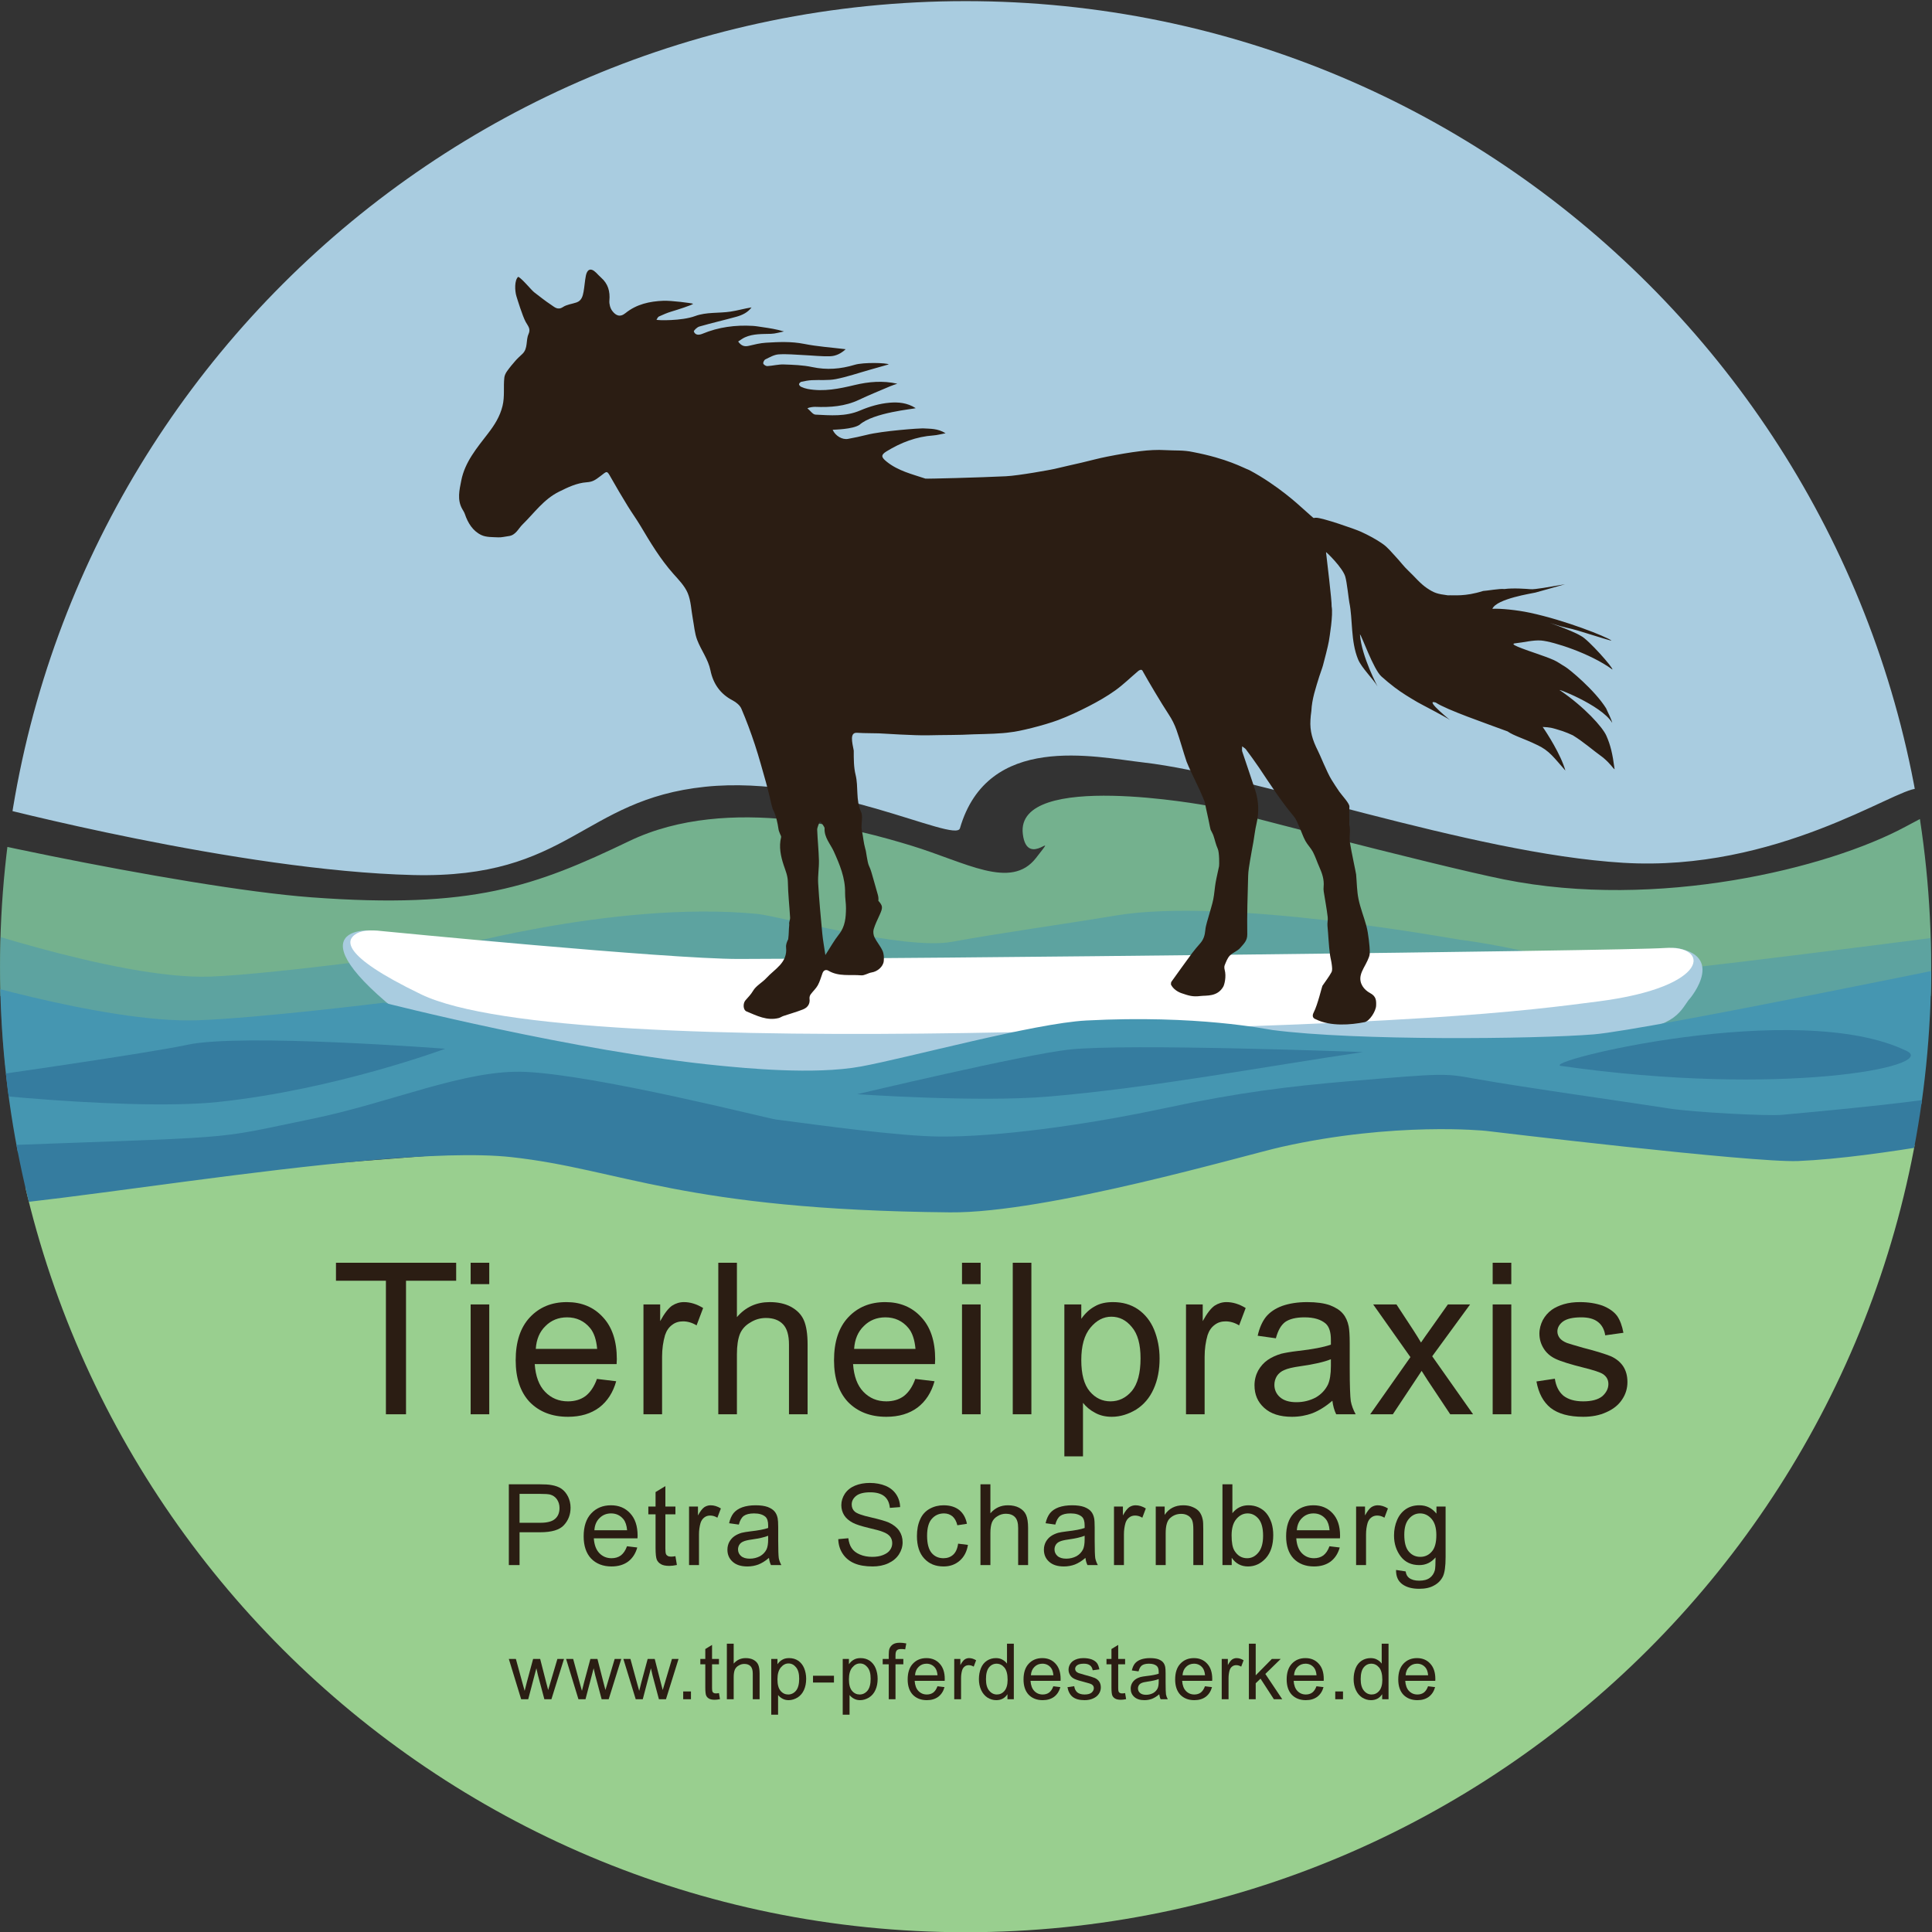 <?xml version="1.0" encoding="UTF-8" standalone="no"?>
<!DOCTYPE svg PUBLIC "-//W3C//DTD SVG 1.1//EN" "http://www.w3.org/Graphics/SVG/1.1/DTD/svg11.dtd">
<svg xmlns="http://www.w3.org/2000/svg" xmlns:xlink="http://www.w3.org/1999/xlink" xmlns:serif="http://www.serif.com/" width="200" height="200" viewBox="0 0 1712 1712" version="1.1" xml:space="preserve" style="fill-rule:evenodd;clip-rule:evenodd;stroke-linejoin:round;stroke-miterlimit:2;">
    <rect x="0" y="0" width="1712" height="1712" fill="#333333" stroke="none"/>
    <g id="Layer-1" serif:id="Layer 1" transform="matrix(4.167,0,0,4.167,-384.5,-898)">
        <g transform="matrix(1,0,0,1,-18.392,45.181)">
            <g>
                <clipPath id="_clip1">
                    <path d="M110.672,375.89C110.672,489.29 202.601,581.219 316,581.219C429.399,581.219 521.327,489.29 521.327,375.89C521.327,262.491 429.399,170.562 316,170.562C202.601,170.562 110.672,262.491 110.672,375.89Z"/>
                </clipPath>
                <g clip-path="url(#_clip1)">
                    <g transform="matrix(1,0,0,1,108.618,177.885)">
                        <path d="M0,163.737C2.667,146.404 41.183,-2.257 208.516,-8.924C375.849,-15.591 413.046,160.146 409.714,160.146C404.999,160.145 379.848,177.91 347.182,175.91C314.516,173.91 268.514,157.243 245.182,154.576C234.812,153.391 212.115,148.179 206.181,168.576C205.23,171.841 177.545,157.089 152.015,159.744C125.712,162.48 123.179,179.328 89.882,178.517C52.882,177.615 0,163.737 0,163.737" style="fill:rgb(169,204,224);fill-rule:nonzero;"/>
                    </g>
                    <g transform="matrix(1,0,0,1,111.984,566.002)">
                        <path d="M0,-142.862L114.522,-151.833L198.355,-145.167L302.021,-156.666L374.022,-152.333L409.229,-152.178C409.229,-152.178 379.516,17.498 202.516,19.998C25.516,22.498 -1.327,-165.36 0,-142.862" style="fill:rgb(153,207,143);fill-rule:nonzero;"/>
                    </g>
                    <g transform="matrix(1,0,0,1,473.331,326.381)">
                        <path d="M0,72.939C-18.844,72.783 -37.761,74.017 -48.243,74.534C-65.146,75.367 -80.5,70.957 -98,68.29C-115.5,65.624 -125.176,72.624 -156.667,74.29C-185.167,75.798 -197.167,71.623 -234,72.623C-270.833,73.623 -265.171,61.582 -270.833,75.751C-273.19,81.65 -280.23,71.139 -280.997,71.953C-286.329,77.621 -315.331,66.286 -318.331,67.12C-321.331,67.953 -391.498,47.453 -391.498,47.453C-391.498,47.453 -389.931,15.686 -388.498,17.12C-386.498,19.12 -324.034,32.708 -296.471,34.759C-262.158,37.314 -248.928,32.439 -228.828,22.786C-207.665,12.622 -179.719,20.459 -168.829,23.784C-157.263,27.317 -147.703,33.243 -142.371,26.41C-137.037,19.576 -144.231,29.012 -145.161,21.286C-146.804,7.635 -105.827,15.285 -105.827,15.285C-105.827,15.285 -57.906,27.918 -42.827,30.952C-10.244,37.508 26.063,28.607 42.457,19.784C64.125,8.121 70.675,7.412 80.335,-0.378C90.669,-8.711 82.5,41.953 82,43.953C81.5,45.953 14.334,65.954 14.334,65.954" style="fill:rgb(116,177,142);fill-rule:nonzero;"/>
                    </g>
                </g>
            </g>
        </g>
        <g transform="matrix(1,0,0,1,-18.392,45.181)">
            <g>
                <clipPath id="_clip2">
                    <path d="M110.672,375.89C110.672,489.29 202.601,581.219 316,581.219C429.399,581.219 521.327,489.29 521.327,375.89C521.327,262.491 429.399,170.562 316,170.562C202.601,170.562 110.672,262.491 110.672,375.89Z"/>
                </clipPath>
                <g clip-path="url(#_clip2)">
                    <g opacity="0.5">
                        <g transform="matrix(1,0,0,1,97.007,394.528)">
                            <path d="M0,-29.359C0,-29.359 38.377,-15.795 58.377,-16.529C71.809,-17.022 105.875,-21.744 105.875,-21.744C105.875,-21.744 143.907,-32.827 174.66,-29.862C179.411,-29.404 206.052,-22.088 216.052,-23.921C226.053,-25.755 240.082,-27.706 250.993,-29.528C274.478,-33.45 322.57,-24.578 323.993,-24.393C341.68,-22.091 354.065,-16.742 366.658,-17.752C378.098,-18.669 448.66,-27.862 448.66,-27.862C448.827,-2.528 444.377,-11.411 444.377,-11.411C444.377,-11.411 395.33,-2.354 383.497,-4.021C371.664,-5.688 320.051,-13.193 318.885,-10.86C317.719,-8.526 284.385,-9.193 265.385,-3.86C246.385,1.474 224.053,1.759 220.719,0.759C217.385,-0.241 192.385,3.474 169.385,-5.193C146.385,-13.86 113.385,-8.527 110.552,-8.193C107.719,-7.86 65.386,3.307 59.219,1.474C53.052,-0.359 14.043,4.091 0.376,1.425C-13.29,-1.242 0,-29.359 0,-29.359" style="fill:rgb(69,150,177);fill-rule:nonzero;"/>
                        </g>
                    </g>
                    <g transform="matrix(1,0,0,1,192.911,398.537)">
                        <path d="M0,-29.657C0,-29.657 -8.333,-25.875 2.833,-20.208C14,-14.542 64.847,-9.357 71.761,-9.261C119.792,-8.598 123.172,-10.16 123.172,-10.16C123.172,-10.16 164.143,-12.653 204.079,-16.777C245.339,-21.037 243.464,-14.912 254.464,-18.662C258.56,-20.058 270.678,-27.269 274.501,-26.579C285.249,-24.641 276.197,-14.732 276.886,-15.627C274.854,-12.852 273.911,-9.316 259.263,-8.202C252.109,-7.658 194.099,0.423 134.754,1.271C74.606,2.13 13.089,-4.306 1.763,-13.535C-20.638,-31.787 -2.634,-31.231 0,-29.657" style="fill:rgb(169,204,224);fill-rule:nonzero;"/>
                    </g>
                    <g transform="matrix(1,0,0,1,192.137,390.426)">
                        <path d="M0,-22.082C0,-22.082 60.377,-16.165 75.613,-16.177C110.64,-16.205 263.539,-17.88 272.567,-18.512C282.199,-19.186 282.423,-10.262 258.613,-7.176C243.121,-5.167 219.363,-1.923 123.932,-0.426C74.362,0.352 23.955,-0.982 8.03,-8.676C-9.72,-17.251 -7.408,-20.256 -6.053,-21.314C-4.879,-22.23 -2.932,-22.434 0,-22.082" style="fill:white;fill-rule:nonzero;"/>
                    </g>
                    <g transform="matrix(1,0,0,1,97.198,413.354)">
                        <path d="M0,-36.469C0,-36.469 35.519,-25.335 55.519,-26.069C68.95,-26.562 95.11,-29.809 95.11,-29.809C95.11,-29.809 135.938,-19.366 166.692,-16.401C171.442,-15.943 186.526,-14.4 196.526,-16.234C206.526,-18.067 233.42,-25.441 244.467,-26.019C268.066,-27.253 282.69,-24.173 284.113,-23.988C301.8,-21.685 339.768,-22.058 352.36,-23.067C363.8,-23.984 443.019,-40.401 443.019,-40.401C443.186,-15.067 441.519,-11.57 441.519,-11.57C441.519,-11.57 392.472,-2.512 380.639,-4.179C368.806,-5.846 317.192,-13.352 316.026,-11.019C314.86,-8.685 281.526,-9.352 262.526,-4.019C243.526,1.315 221.194,1.6 217.86,0.6C214.526,-0.4 189.527,3.315 166.527,-5.352C143.527,-14.019 110.526,-8.686 107.693,-8.352C104.86,-8.019 62.527,3.148 56.36,1.315C50.193,-0.518 11.185,3.932 -2.482,1.266C-16.148,-1.401 0,-36.469 0,-36.469" style="fill:rgb(69,150,177);fill-rule:nonzero;"/>
                    </g>
                    <g transform="matrix(1,0,0,1,102.322,413.356)">
                        <path d="M0,0.866C62.321,-1.502 51.837,-0.402 74.841,-5.134C91.651,-8.592 107.343,-15.688 120.131,-15.092C135.605,-14.369 171.554,-5.2 173.341,-4.968C183.161,-3.692 199.444,-1.416 208.208,-1.343C220.294,-1.243 238.885,-3.708 256.175,-7.405C271.551,-10.692 282.635,-12.055 295.508,-13.135C315.487,-14.812 315.487,-14.812 322.008,-13.636C332.295,-11.781 355.75,-8.514 363.341,-7.303C368.217,-6.525 384.33,-5.65 387.342,-5.97C389.867,-6.238 426.667,-9.304 432,-11.97C437.333,-14.637 435,-2.47 435,-2.47C435,-2.47 407.998,3.14 390.716,3.863C380.993,4.269 324.296,-2.553 324.296,-2.553C324.296,-2.553 304.998,-4.553 280.842,0.863C273.139,2.591 231.009,14.978 210.332,14.78C153.329,14.233 140.424,5.585 117.061,3.03C87.561,-0.196 3.255,16.554 -3.412,13.224C-10.078,9.892 0,0.866 0,0.866" style="fill:rgb(53,124,159);fill-rule:nonzero;"/>
                    </g>
                    <g transform="matrix(0.882,-0.471,-0.471,-0.882,158.854,399.553)">
                        <path d="M-4.047,-3.637C19.244,-13.095 43.924,-16.416 43.924,-16.416C43.924,-16.416 7.274,6.943 -4.047,10.157C-12.571,12.577 -50.325,26.283 -57.299,28.969C-61.6,30.626 -22.973,4.048 -4.047,-3.637" style="fill:rgb(53,124,159);fill-rule:nonzero;"/>
                    </g>
                    <g transform="matrix(0.083,0.997,0.997,-0.083,337.725,345.261)">
                        <path d="M53.807,-49.386C53.807,-49.386 57.687,-24.109 57.684,-9.069C57.68,12.839 55.086,37.811 53.807,58.49C53.807,58.49 47.758,8.675 48.094,-3.75C48.355,-13.403 53.807,-49.386 53.807,-49.386" style="fill:rgb(53,124,159);fill-rule:nonzero;"/>
                    </g>
                    <g transform="matrix(1,0,0,1,442.662,389.16)">
                        <path d="M0,7.839C46.668,14.508 80.202,7.96 73.501,4.674C50.37,-6.669 -5.167,7.101 0,7.839" style="fill:rgb(53,124,159);fill-rule:nonzero;"/>
                    </g>
                    <g transform="matrix(1,0,0,1,286.183,242.319)">
                        <path d="M0,131.094C1.057,129.467 1.86,127.99 2.89,126.697C4.225,125.022 4.366,123.102 4.384,121.131C4.394,120.046 4.175,118.958 4.193,117.871C4.244,114.7 3.065,111.893 1.8,109.08C1.078,107.471 -0.276,106.107 -0.169,104.134C-0.155,103.874 -0.807,102.968 -1.149,102.689C-1.358,103.061 -1.754,104.054 -1.741,104.42C-1.662,106.6 -1.423,108.775 -1.37,110.957C-1.33,112.573 -1.625,114.204 -1.534,115.816C-1.325,119.378 -0.993,122.935 -0.66,126.49C-0.525,127.922 -0.255,129.343 0,131.094M4.316,2.265C3.323,3.196 2.2,3.719 1.025,3.759C-0.82,3.821 -2.675,3.599 -4.526,3.517C-6.334,3.435 -8.152,3.244 -9.948,3.363C-10.909,3.426 -11.857,3.992 -12.764,4.429C-13.014,4.55 -13.277,5.081 -13.201,5.315C-13.118,5.571 -12.639,5.872 -12.35,5.856C-11.182,5.791 -10.016,5.468 -8.858,5.506C-6.835,5.573 -4.774,5.64 -2.805,6.059C0.294,6.717 3.218,6.49 6.245,5.577C8.12,5.011 13.07,5.154 13.474,5.492C12.118,5.878 10.765,6.265 9.41,6.649C7.017,7.324 4.652,8.146 2.221,8.622C0.572,8.945 -1.172,8.756 -2.871,8.848C-3.62,8.89 -4.369,9.026 -5.102,9.189C-5.31,9.234 -5.591,9.518 -5.602,9.706C-5.612,9.888 -5.357,10.17 -5.152,10.263C-4.715,10.465 -4.243,10.624 -3.769,10.714C-0.36,11.352 2.937,10.67 6.233,9.88C9.199,9.171 12.198,8.904 15.296,9.6C14.803,9.774 14.299,9.923 13.818,10.127C11.59,11.077 9.345,11.985 7.158,13.019C4.179,14.429 1.038,14.652 -2.174,14.522C-2.515,14.509 -3.39,14.603 -3.828,14.826C-3.176,15.361 -2.667,16.146 -2.118,16.174C1.079,16.329 4.269,16.633 7.392,15.295C9.38,14.442 11.566,13.811 13.711,13.636C15.455,13.494 17.394,13.621 19.216,14.803C18.792,14.98 10.185,15.706 7.244,18.353C5.738,19.323 1.907,19.356 1.546,19.396C2.145,20.721 3.606,21.563 4.829,21.331C6.126,21.084 7.425,20.828 8.703,20.498C12.164,19.603 20.239,19.065 20.72,19.096C22.372,19.204 23.842,19.078 25.565,20.137C24.519,20.329 23.752,20.544 22.974,20.598C19.345,20.851 16.057,22.106 12.987,23.998C11.743,24.768 11.883,25.243 13.031,26.174C15.47,28.144 18.426,28.827 21.276,29.782C21.481,29.852 32.913,29.548 38.392,29.281C41.081,29.151 47.96,27.902 48.739,27.714C50.654,27.25 52.579,26.833 54.5,26.385C56.324,25.959 58.133,25.456 59.971,25.099C62.299,24.645 64.642,24.223 66.994,23.94C68.75,23.729 70.543,23.615 72.304,23.724C74.452,23.857 76.109,23.681 78.213,24.139C85.504,25.537 88.777,27.455 90.167,27.98C96.216,31.198 100.847,35.547 101.209,35.864C104.574,38.812 103.447,38.063 104.34,38.104C105.583,38.06 112.646,40.507 113.893,41.082C115.506,41.823 117.098,42.663 118.546,43.679C119.615,44.43 120.46,45.512 121.369,46.481C122.243,47.411 123.002,48.458 123.93,49.325C125.284,50.587 126.458,52.086 127.954,53.088C129.486,54.111 130.122,54.305 132.375,54.602C133.608,54.53 135.975,54.918 139.869,53.676C140.466,53.67 143.462,53.129 144.389,53.266C146.309,53.001 149.2,53.237 149.925,53.298C150.974,53.386 153.84,52.823 157.278,52.252C155.972,52.589 152.305,53.682 150.996,54.014C150.256,54.202 142.75,55.314 141.839,57.468C143.561,57.37 147.076,57.718 149.81,58.302C157.41,59.924 165.986,63.372 167.123,64.183C167.47,64.431 164.718,63.535 159.976,62.085C158.194,61.54 157.551,61.603 154.595,60.63C152.193,59.839 158.632,61.956 160.716,63.259C162.199,63.97 167.621,70.068 167.357,70.374C162.673,66.935 154.801,64.44 152.243,64.213C150.557,64.068 148.388,64.642 146.944,64.771C145.715,64.882 145.928,65.183 151.209,66.978C152.454,67.422 153.713,67.835 154.917,68.374C155.771,68.756 156.53,69.339 157.349,69.809C158.146,70.268 163.587,74.724 166.034,78.643C166.4,79.527 167.104,80.78 167.333,81.736C165.034,77.863 154.563,73.947 156.329,74.88C161.428,78.379 165.254,82.593 166.076,84.448C166.951,86.424 167.387,88.195 167.836,91.601C167.309,91.2 167.099,90.563 165.409,89.125C163.039,87.407 161.236,85.767 158.945,84.367C158.104,83.986 157.646,83.783 156.777,83.478C154.202,82.663 154.196,82.696 152.537,82.594C153.373,83.764 156.418,88.487 157.366,91.867C154.995,89.199 153.954,87.593 151.326,86.405C148.624,85.078 146.417,84.485 145.067,83.536C140.296,81.766 132.1,78.942 129.795,77.4C126.979,76.507 133.922,81.978 132.76,81.076C132.04,80.518 126.697,77.781 125.903,77.317C124.239,76.344 122.579,75.341 121.05,74.175C119.992,73.37 119.246,72.743 118.246,71.856C116.543,70.348 114.042,63.127 113.68,62.903C114.007,67.646 117.538,74.177 117.419,73.972C116.507,72.397 114.033,70.048 113.283,68.222C111.677,64.326 112.166,59.655 111.423,56.116C111.293,55.49 110.911,51.797 110.562,50.637C110.022,48.733 106.529,45.367 106.464,45.411C106.616,46.781 107.734,55.944 107.658,56.948C108.014,58.694 107.208,63.524 107.063,64.394C106.911,65.338 106.026,68.754 105.819,69.495C105.594,70.306 105.264,71.086 105.018,71.891C104.29,74.279 103.468,76.606 103.347,79.206C103.229,79.996 103.192,80.466 103.152,81.106C103.01,83.443 103.567,85.345 104.736,87.656C105.059,88.215 106.694,92.307 107.61,93.771C108.145,94.625 108.697,95.505 109.285,96.344C109.861,97.17 111.526,98.894 111.44,99.576C111.342,101.063 111.469,102.021 111.409,103.345C111.737,104.549 111.351,105.927 111.55,107.188C111.854,109.125 112.84,113.624 112.867,113.959C113.024,115.705 113.022,117.482 113.373,119.189C113.766,121.106 114.511,122.948 115.031,124.844C115.294,125.811 115.436,126.818 115.562,127.817C115.683,128.785 115.781,129.765 115.762,130.739C115.749,131.255 115.504,131.782 115.286,132.27C114.812,133.344 114.068,134.347 113.831,135.462C113.477,137.132 114.536,138.487 115.842,139.184C117.13,139.871 117.166,140.755 117.117,141.872C117.063,143.054 115.72,145.159 114.651,145.37C111.75,145.945 107.432,146.32 104.309,144.761C103.503,144.494 103.546,143.881 103.847,143.3C104.692,141.671 105.599,137.788 105.696,137.642C106.343,136.68 107.072,135.766 107.623,134.754C107.847,134.344 107.754,133.721 107.696,133.206C107.62,132.479 107.412,131.768 107.311,131.042C107.032,128.991 106.971,126.94 106.774,124.88C106.717,124.274 106.896,123.621 106.823,123.021C106.611,121.207 106.261,119.409 105.979,117.602C105.926,117.269 105.922,116.917 105.954,116.58C106.104,115.079 105.644,113.721 105.043,112.38C104.566,111.318 104.214,110.192 103.676,109.164C103.238,108.337 102.529,107.654 102.081,106.83C101.582,105.916 101.262,104.906 100.827,103.955C100.462,103.157 100.172,102.275 99.621,101.619C96.865,98.332 94.563,94.735 92.184,91.187C91.305,89.879 90.357,88.615 89.423,87.346C89.277,87.15 89.031,87.027 88.631,86.71C88.631,87.21 88.554,87.529 88.642,87.795C89.548,90.536 90.504,93.261 91.396,96.007C92.165,98.363 92.252,100.752 91.678,103.18C91.377,104.447 91.243,105.753 91.02,107.039C90.789,108.362 90.521,109.678 90.311,111.004C90.14,112.075 89.937,113.155 89.907,114.236C89.793,118.397 89.647,122.56 89.719,126.719C89.741,128.084 88.904,128.767 88.229,129.566C87.647,130.251 86.642,130.56 86.008,131.215C85.496,131.746 85.222,132.528 84.926,133.234C84.802,133.526 84.831,133.928 84.916,134.247C85.304,135.674 84.859,137.399 84.61,137.831C83.358,140.02 81.024,139.653 79.791,139.806C78.096,140.018 77.287,139.736 75.745,139.213C74.9,138.925 73.915,138.287 73.477,137.339C73.53,137.228 73.471,136.936 73.574,136.794C75.025,134.771 76.473,132.744 77.949,130.741C78.5,129.995 79.114,129.293 79.724,128.593C80.415,127.799 80.696,126.913 80.791,125.847C80.894,124.692 81.333,123.564 81.634,122.428C81.918,121.362 82.28,120.314 82.492,119.235C82.723,118.071 82.783,116.875 82.985,115.706C83.188,114.535 83.485,113.382 83.717,112.216C83.771,111.943 83.802,109.282 83.436,108.489C83.025,107.604 82.842,106.616 82.52,105.689C82.369,105.255 82.123,104.856 81.922,104.44C81.761,103.74 81.799,103.944 81.761,103.74C81.446,102.045 81.04,100.465 80.719,98.771C80.675,98.539 80.715,98.77 80.675,98.539C79.295,95.04 77.948,92.782 76.812,89.969C76.059,87.736 75.457,85.452 74.669,83.235C74.265,82.093 73.704,80.975 73.036,79.964C71.391,77.468 68.602,72.747 67.593,70.917C67.461,70.673 67.462,70.596 67.252,70.461C67.12,70.374 66.744,70.52 66.567,70.668C64.922,72.05 63.385,73.576 61.644,74.823C59.883,76.084 57.975,77.169 56.046,78.165C53.906,79.268 51.711,80.298 49.464,81.142C46.351,82.292 41.11,83.571 39.386,83.715C37.386,84.026 34.551,84.078 31.545,84.156C28.229,84.344 25.146,84.279 21.834,84.367C19.131,84.441 12.146,83.99 11.353,83.95C10.44,83.903 8.49,83.952 6.745,83.833C5.145,83.725 5.68,85.799 6.034,87.621C6.034,89.343 6.023,91.147 6.425,92.769C7.068,95.369 6.423,98.097 7.59,100.661C8.093,101.765 7.494,103.322 7.759,104.594C8.064,106.056 8.085,107.055 8.513,108.61C8.648,108.781 8.894,111.365 9.283,112.149C9.702,112.993 9.91,113.946 10.185,114.856C10.528,116.004 10.854,117.156 11.167,118.311C11.272,118.703 11.318,119.111 11.27,119.561C12.211,120.639 12.254,120.971 11.57,122.493C11.113,123.513 10.599,124.521 10.28,125.584C10.125,126.105 10.202,126.818 10.442,127.313C10.932,128.319 11.709,129.189 12.164,130.206C12.449,130.844 12.479,131.659 12.416,132.376C12.302,133.586 11.043,134.614 9.86,134.793C9.094,134.909 8.337,135.474 7.612,135.411C5.283,135.209 2.843,135.728 0.656,134.43C0.126,134.118 -0.374,134.315 -0.611,134.948C-0.933,135.815 -1.169,136.73 -1.612,137.531C-2.006,138.243 -2.66,138.808 -3.142,139.479C-3.311,139.715 -3.406,140.085 -3.369,140.373C-3.216,141.546 -3.818,142.285 -4.789,142.671C-6.14,143.206 -7.551,143.593 -8.93,144.058C-9.269,144.172 -9.571,144.401 -9.914,144.489C-12.422,145.127 -14.59,143.99 -16.778,143.08C-17.521,142.773 -17.557,141.359 -16.985,140.714C-16.417,140.068 -15.83,139.479 -15.364,138.688C-14.725,137.601 -13.405,136.941 -12.52,135.966C-10.771,134.043 -8.001,132.757 -8.357,129.445C-8.416,128.892 -8.172,128.246 -7.902,127.73C-7.729,126.319 -7.826,126.119 -7.678,124.585C-7.792,124.147 -7.473,123.613 -7.499,123.131C-7.646,120.597 -7.938,118.068 -7.978,115.533C-7.999,114.225 -8.467,113.172 -8.862,111.988C-9.479,110.129 -9.928,108.079 -9.409,106.026C-9.36,105.83 -9.551,105.571 -9.635,105.343C-9.744,105.037 -9.903,104.716 -9.948,104.43C-10.196,102.821 -10.473,101.436 -11.191,100.042C-11.547,98.918 -11.587,98.504 -11.778,97.731C-12.053,96.629 -12.306,95.523 -12.615,94.432C-13.384,91.739 -14.107,89.029 -14.985,86.37C-15.841,83.778 -16.791,81.211 -17.865,78.705C-18.174,77.983 -18.971,77.335 -19.701,76.955C-22.35,75.582 -23.856,73.401 -24.437,70.562C-24.923,68.182 -26.425,66.277 -27.263,64.081C-27.803,62.66 -27.909,61.07 -28.193,59.553C-28.536,57.73 -28.572,55.779 -29.279,54.11C-29.925,52.581 -31.207,51.284 -32.344,50.004C-35.094,46.903 -37.208,43.383 -39.31,39.843C-40.169,38.397 -41.165,37.033 -42.043,35.597C-43.261,33.604 -44.461,31.598 -45.604,29.56C-46.477,28.008 -46.404,28.146 -47.792,29.216C-48.956,30.111 -49.506,30.472 -50.75,30.56C-52.852,30.707 -54.755,31.627 -56.655,32.57C-59.909,34.187 -61.912,37.103 -64.396,39.529C-65.313,40.426 -65.833,41.825 -67.359,42.008C-68.094,42.095 -68.833,42.308 -69.561,42.271C-70.778,42.209 -72.123,42.278 -73.168,41.779C-74.983,40.91 -76.024,39.21 -76.669,37.3C-76.795,36.927 -77.025,36.589 -77.22,36.243C-78.34,34.266 -77.817,32.18 -77.429,30.195C-76.656,26.246 -74.096,23.249 -71.724,20.163C-70.37,18.403 -69.2,16.587 -68.649,14.306C-68.156,12.264 -68.498,10.273 -68.267,8.278C-68.211,7.811 -67.968,7.325 -67.69,6.934C-67.138,6.155 -66.523,5.416 -65.891,4.698C-65.445,4.19 -64.935,3.737 -64.44,3.272C-63.197,2.103 -63.731,0.386 -63.125,-0.949C-62.61,-2.088 -63.244,-2.665 -63.723,-3.533C-64.421,-4.797 -65.562,-8.557 -65.698,-9.001C-66.054,-10.161 -66.146,-12.438 -65.312,-13.138C-64.478,-12.737 -62.504,-10.282 -61.912,-9.835C-60.725,-8.937 -59.569,-7.989 -58.324,-7.178C-57.603,-6.708 -56.926,-5.96 -55.799,-6.705C-54.984,-7.244 -53.888,-7.351 -52.926,-7.68C-51.844,-8.05 -51.591,-9.013 -51.419,-9.972C-51.216,-11.101 -51.154,-12.255 -50.93,-13.38C-50.689,-14.585 -49.991,-15.226 -48.75,-14.01C-48.398,-13.665 -48.072,-13.29 -47.702,-12.965C-46.208,-11.658 -45.755,-10.027 -45.93,-8.078C-45.993,-7.357 -45.752,-6.449 -45.318,-5.88C-44.609,-4.95 -43.718,-4.427 -42.515,-5.406C-40.173,-7.309 -37.361,-7.925 -34.442,-8.038C-32.784,-8.102 -28.402,-7.54 -28.119,-7.397C-28.333,-7.119 -31.551,-6.096 -32.673,-5.764C-33.608,-5.489 -34.513,-5.095 -35.402,-4.689C-35.631,-4.584 -35.75,-4.237 -35.919,-4.001C-35.687,-3.847 -30.536,-3.728 -27.685,-4.789C-25.314,-5.67 -22.655,-5.355 -20.153,-5.734C-18.667,-5.958 -17.214,-6.391 -15.699,-6.625C-16.516,-5.531 -17.682,-4.983 -18.927,-4.638C-21.548,-3.915 -24.204,-3.304 -26.817,-2.554C-27.29,-2.419 -28.041,-1.681 -27.967,-1.489C-27.641,-0.644 -26.805,-0.743 -26.129,-1.025C-22.699,-2.449 -19.126,-2.912 -15.447,-2.698C-14.772,-2.659 -14.102,-2.535 -13.432,-2.439C-11.914,-2.218 -10.397,-1.989 -8.81,-1.513C-9.721,-1.337 -10.63,-1.038 -11.547,-1.01C-13.438,-0.951 -15.341,-1.055 -17.12,-0.255C-17.607,-0.036 -18.039,0.306 -18.546,0.623C-17.895,1.556 -17.208,1.763 -16.285,1.545C-15.089,1.264 -13.879,0.959 -12.66,0.885C-9.952,0.718 -7.257,0.588 -4.532,1.13C-1.694,1.696 1.218,1.885 4.316,2.265" style="fill:rgb(43,29,19);"/>
                    </g>
                </g>
            </g>
        </g>
        <g transform="matrix(1,0,0,1,-18.392,45.181)">
            <g>
                <clipPath id="_clip3">
                    <path d="M110.672,375.89C110.672,489.29 202.601,581.219 316,581.219C429.399,581.219 521.327,489.29 521.327,375.89C521.327,262.491 429.399,170.562 316,170.562C202.601,170.562 110.672,262.491 110.672,375.89Z"/>
                </clipPath>
                <g clip-path="url(#_clip3)">
                    <g>
                        <g transform="matrix(45,0,0,45,181.075,471.069)">
                            <path d="M0.259,0L0.259,-0.631L0.023,-0.631L0.023,-0.716L0.591,-0.716L0.591,-0.631L0.354,-0.631L0.354,0L0.259,0Z" style="fill:rgb(43,29,19);fill-rule:nonzero;"/>
                        </g>
                        <g transform="matrix(45,0,0,45,207.778,471.069)">
                            <path d="M0.066,-0.615L0.066,-0.716L0.154,-0.716L0.154,-0.615L0.066,-0.615ZM0.066,0L0.066,-0.519L0.154,-0.519L0.154,0L0.066,0Z" style="fill:rgb(43,29,19);fill-rule:nonzero;"/>
                        </g>
                        <g transform="matrix(45,0,0,45,218.661,471.069)">
                            <path d="M0.421,-0.167L0.512,-0.156C0.497,-0.103 0.471,-0.062 0.432,-0.032C0.393,-0.003 0.344,0.012 0.284,0.012C0.208,0.012 0.148,-0.012 0.103,-0.058C0.059,-0.105 0.037,-0.171 0.037,-0.255C0.037,-0.342 0.059,-0.41 0.104,-0.458C0.149,-0.506 0.207,-0.53 0.279,-0.53C0.348,-0.53 0.405,-0.507 0.449,-0.459C0.493,-0.412 0.515,-0.346 0.515,-0.26C0.515,-0.255 0.514,-0.247 0.514,-0.237L0.127,-0.237C0.131,-0.18 0.147,-0.136 0.176,-0.106C0.205,-0.076 0.241,-0.061 0.284,-0.061C0.316,-0.061 0.344,-0.069 0.367,-0.086C0.389,-0.103 0.408,-0.13 0.421,-0.167ZM0.132,-0.309L0.422,-0.309C0.418,-0.353 0.407,-0.385 0.389,-0.407C0.361,-0.441 0.324,-0.458 0.28,-0.458C0.239,-0.458 0.205,-0.444 0.178,-0.417C0.15,-0.39 0.135,-0.354 0.132,-0.309Z" style="fill:rgb(43,29,19);fill-rule:nonzero;"/>
                        </g>
                        <g transform="matrix(45,0,0,45,244.574,471.069)">
                            <path d="M0.065,0L0.065,-0.519L0.144,-0.519L0.144,-0.44C0.164,-0.477 0.183,-0.501 0.2,-0.513C0.217,-0.524 0.236,-0.53 0.256,-0.53C0.286,-0.53 0.316,-0.521 0.347,-0.502L0.316,-0.42C0.295,-0.433 0.273,-0.439 0.252,-0.439C0.233,-0.439 0.215,-0.434 0.2,-0.422C0.185,-0.411 0.174,-0.395 0.167,-0.374C0.158,-0.343 0.153,-0.309 0.153,-0.271L0.153,0L0.065,0Z" style="fill:rgb(43,29,19);fill-rule:nonzero;"/>
                        </g>
                        <g transform="matrix(45,0,0,45,260.444,471.069)">
                            <path d="M0.066,0L0.066,-0.716L0.154,-0.716L0.154,-0.459C0.195,-0.507 0.247,-0.53 0.309,-0.53C0.347,-0.53 0.381,-0.523 0.409,-0.508C0.438,-0.492 0.458,-0.472 0.47,-0.445C0.482,-0.418 0.488,-0.379 0.488,-0.329L0.488,0L0.4,0L0.4,-0.329C0.4,-0.373 0.391,-0.405 0.372,-0.425C0.353,-0.445 0.326,-0.455 0.291,-0.455C0.265,-0.455 0.24,-0.448 0.218,-0.434C0.195,-0.421 0.178,-0.403 0.168,-0.379C0.159,-0.356 0.154,-0.324 0.154,-0.284L0.154,0L0.066,0Z" style="fill:rgb(43,29,19);fill-rule:nonzero;"/>
                        </g>
                        <g transform="matrix(45,0,0,45,286.357,471.069)">
                            <path d="M0.421,-0.167L0.512,-0.156C0.497,-0.103 0.471,-0.062 0.432,-0.032C0.393,-0.003 0.344,0.012 0.284,0.012C0.208,0.012 0.148,-0.012 0.103,-0.058C0.059,-0.105 0.037,-0.171 0.037,-0.255C0.037,-0.342 0.059,-0.41 0.104,-0.458C0.149,-0.506 0.207,-0.53 0.279,-0.53C0.348,-0.53 0.405,-0.507 0.449,-0.459C0.493,-0.412 0.515,-0.346 0.515,-0.26C0.515,-0.255 0.514,-0.247 0.514,-0.237L0.127,-0.237C0.131,-0.18 0.147,-0.136 0.176,-0.106C0.205,-0.076 0.241,-0.061 0.284,-0.061C0.316,-0.061 0.344,-0.069 0.367,-0.086C0.389,-0.103 0.408,-0.13 0.421,-0.167ZM0.132,-0.309L0.422,-0.309C0.418,-0.353 0.407,-0.385 0.389,-0.407C0.361,-0.441 0.324,-0.458 0.28,-0.458C0.239,-0.458 0.205,-0.444 0.178,-0.417C0.15,-0.39 0.135,-0.354 0.132,-0.309Z" style="fill:rgb(43,29,19);fill-rule:nonzero;"/>
                        </g>
                        <g transform="matrix(45,0,0,45,312.269,471.069)">
                            <path d="M0.066,-0.615L0.066,-0.716L0.154,-0.716L0.154,-0.615L0.066,-0.615ZM0.066,0L0.066,-0.519L0.154,-0.519L0.154,0L0.066,0Z" style="fill:rgb(43,29,19);fill-rule:nonzero;"/>
                        </g>
                        <g transform="matrix(45,0,0,45,323.152,471.069)">
                            <rect x="0.064" y="-0.716" width="0.088" height="0.716" style="fill:rgb(43,29,19);"/>
                        </g>
                        <g transform="matrix(45,0,0,45,334.035,471.069)">
                            <path d="M0.066,0.199L0.066,-0.519L0.146,-0.519L0.146,-0.451C0.165,-0.478 0.186,-0.497 0.21,-0.51C0.234,-0.524 0.263,-0.53 0.296,-0.53C0.341,-0.53 0.38,-0.519 0.414,-0.496C0.447,-0.473 0.473,-0.441 0.49,-0.4C0.507,-0.358 0.516,-0.313 0.516,-0.263C0.516,-0.21 0.507,-0.162 0.488,-0.12C0.469,-0.077 0.441,-0.045 0.405,-0.022C0.368,0 0.33,0.012 0.29,0.012C0.261,0.012 0.234,0.006 0.211,-0.007C0.188,-0.019 0.169,-0.035 0.154,-0.054L0.154,0.199L0.066,0.199ZM0.146,-0.256C0.146,-0.19 0.159,-0.14 0.186,-0.108C0.213,-0.076 0.246,-0.061 0.284,-0.061C0.323,-0.061 0.357,-0.077 0.385,-0.11C0.412,-0.143 0.426,-0.194 0.426,-0.264C0.426,-0.33 0.413,-0.379 0.385,-0.412C0.358,-0.445 0.326,-0.461 0.288,-0.461C0.251,-0.461 0.218,-0.444 0.189,-0.409C0.16,-0.374 0.146,-0.323 0.146,-0.256Z" style="fill:rgb(43,29,19);fill-rule:nonzero;"/>
                        </g>
                        <g transform="matrix(45,0,0,45,359.948,471.069)">
                            <path d="M0.065,0L0.065,-0.519L0.144,-0.519L0.144,-0.44C0.164,-0.477 0.183,-0.501 0.2,-0.513C0.217,-0.524 0.236,-0.53 0.256,-0.53C0.286,-0.53 0.316,-0.521 0.347,-0.502L0.316,-0.42C0.295,-0.433 0.273,-0.439 0.252,-0.439C0.233,-0.439 0.215,-0.434 0.2,-0.422C0.185,-0.411 0.174,-0.395 0.167,-0.374C0.158,-0.343 0.153,-0.309 0.153,-0.271L0.153,0L0.065,0Z" style="fill:rgb(43,29,19);fill-rule:nonzero;"/>
                        </g>
                        <g transform="matrix(45,0,0,45,375.819,471.069)">
                            <path d="M0.404,-0.064C0.372,-0.036 0.34,-0.017 0.31,-0.005C0.28,0.006 0.248,0.012 0.213,0.012C0.156,0.012 0.113,-0.002 0.082,-0.03C0.051,-0.058 0.036,-0.093 0.036,-0.137C0.036,-0.162 0.042,-0.185 0.053,-0.206C0.065,-0.227 0.08,-0.244 0.099,-0.257C0.118,-0.27 0.139,-0.279 0.162,-0.286C0.179,-0.29 0.205,-0.295 0.24,-0.299C0.311,-0.307 0.363,-0.317 0.397,-0.329L0.397,-0.352C0.397,-0.388 0.389,-0.413 0.373,-0.428C0.35,-0.448 0.317,-0.458 0.272,-0.458C0.231,-0.458 0.201,-0.45 0.181,-0.436C0.161,-0.421 0.147,-0.396 0.137,-0.359L0.051,-0.371C0.059,-0.407 0.072,-0.437 0.09,-0.46C0.108,-0.482 0.134,-0.5 0.167,-0.512C0.201,-0.524 0.241,-0.53 0.285,-0.53C0.329,-0.53 0.365,-0.525 0.393,-0.515C0.421,-0.504 0.441,-0.491 0.454,-0.475C0.467,-0.46 0.476,-0.44 0.481,-0.416C0.484,-0.401 0.486,-0.374 0.486,-0.334L0.486,-0.217C0.486,-0.136 0.488,-0.084 0.491,-0.062C0.495,-0.041 0.503,-0.02 0.514,0L0.422,0C0.413,-0.018 0.407,-0.04 0.404,-0.064ZM0.397,-0.26C0.365,-0.247 0.317,-0.236 0.253,-0.227C0.217,-0.222 0.192,-0.216 0.177,-0.209C0.162,-0.203 0.15,-0.193 0.142,-0.181C0.134,-0.168 0.13,-0.154 0.13,-0.139C0.13,-0.116 0.139,-0.096 0.156,-0.081C0.174,-0.065 0.2,-0.057 0.234,-0.057C0.268,-0.057 0.298,-0.065 0.325,-0.079C0.351,-0.094 0.37,-0.114 0.383,-0.14C0.392,-0.16 0.397,-0.189 0.397,-0.228L0.397,-0.26Z" style="fill:rgb(43,29,19);fill-rule:nonzero;"/>
                        </g>
                        <g transform="matrix(45,0,0,45,401.731,471.069)">
                            <path d="M0.007,0L0.197,-0.27L0.021,-0.519L0.131,-0.519L0.211,-0.397C0.226,-0.374 0.238,-0.354 0.247,-0.339C0.261,-0.36 0.275,-0.379 0.287,-0.396L0.374,-0.519L0.479,-0.519L0.3,-0.274L0.493,0L0.385,0L0.278,-0.161L0.25,-0.205L0.114,0L0.007,0Z" style="fill:rgb(43,29,19);fill-rule:nonzero;"/>
                        </g>
                        <g transform="matrix(45,0,0,45,425.117,471.069)">
                            <path d="M0.066,-0.615L0.066,-0.716L0.154,-0.716L0.154,-0.615L0.066,-0.615ZM0.066,0L0.066,-0.519L0.154,-0.519L0.154,0L0.066,0Z" style="fill:rgb(43,29,19);fill-rule:nonzero;"/>
                        </g>
                        <g transform="matrix(45,0,0,45,436,471.069)">
                            <path d="M0.031,-0.155L0.118,-0.168C0.123,-0.134 0.136,-0.107 0.158,-0.088C0.181,-0.07 0.212,-0.061 0.252,-0.061C0.292,-0.061 0.322,-0.069 0.342,-0.085C0.361,-0.102 0.371,-0.121 0.371,-0.143C0.371,-0.163 0.362,-0.179 0.345,-0.19C0.333,-0.198 0.303,-0.208 0.255,-0.22C0.191,-0.236 0.146,-0.25 0.121,-0.262C0.096,-0.274 0.078,-0.29 0.065,-0.311C0.052,-0.332 0.045,-0.355 0.045,-0.381C0.045,-0.404 0.051,-0.425 0.061,-0.445C0.072,-0.465 0.086,-0.481 0.104,-0.494C0.118,-0.504 0.137,-0.513 0.16,-0.52C0.184,-0.527 0.209,-0.53 0.236,-0.53C0.277,-0.53 0.313,-0.524 0.344,-0.513C0.374,-0.501 0.397,-0.485 0.412,-0.465C0.426,-0.445 0.436,-0.418 0.442,-0.385L0.356,-0.373C0.352,-0.4 0.341,-0.421 0.322,-0.436C0.303,-0.451 0.277,-0.458 0.243,-0.458C0.202,-0.458 0.174,-0.451 0.156,-0.438C0.139,-0.425 0.13,-0.409 0.13,-0.391C0.13,-0.38 0.134,-0.369 0.141,-0.36C0.148,-0.351 0.16,-0.343 0.175,-0.337C0.184,-0.334 0.209,-0.326 0.252,-0.314C0.315,-0.298 0.358,-0.284 0.383,-0.274C0.407,-0.263 0.426,-0.248 0.44,-0.228C0.454,-0.207 0.461,-0.182 0.461,-0.152C0.461,-0.123 0.453,-0.095 0.436,-0.07C0.419,-0.044 0.394,-0.024 0.362,-0.01C0.33,0.005 0.293,0.012 0.252,0.012C0.185,0.012 0.134,-0.002 0.098,-0.03C0.063,-0.058 0.041,-0.1 0.031,-0.155Z" style="fill:rgb(43,29,19);fill-rule:nonzero;"/>
                        </g>
                        <g transform="matrix(16.5,0,0,16.5,218.819,531.669)">
                            <path d="M0.162,0L0.003,-0.519L0.094,-0.519L0.176,-0.219L0.207,-0.108C0.208,-0.113 0.217,-0.149 0.234,-0.215L0.316,-0.519L0.407,-0.519L0.484,-0.218L0.51,-0.119L0.54,-0.219L0.629,-0.519L0.714,-0.519L0.552,0L0.461,0L0.378,-0.311L0.358,-0.399L0.253,0L0.162,0Z" style="fill:rgb(43,29,19);fill-rule:nonzero;"/>
                        </g>
                        <g transform="matrix(16.5,0,0,16.5,230.999,531.669)">
                            <path d="M0.162,0L0.003,-0.519L0.094,-0.519L0.176,-0.219L0.207,-0.108C0.208,-0.113 0.217,-0.149 0.234,-0.215L0.316,-0.519L0.407,-0.519L0.484,-0.218L0.51,-0.119L0.54,-0.219L0.629,-0.519L0.714,-0.519L0.552,0L0.461,0L0.378,-0.311L0.358,-0.399L0.253,0L0.162,0Z" style="fill:rgb(43,29,19);fill-rule:nonzero;"/>
                        </g>
                        <g transform="matrix(16.5,0,0,16.5,243.179,531.669)">
                            <path d="M0.162,0L0.003,-0.519L0.094,-0.519L0.176,-0.219L0.207,-0.108C0.208,-0.113 0.217,-0.149 0.234,-0.215L0.316,-0.519L0.407,-0.519L0.484,-0.218L0.51,-0.119L0.54,-0.219L0.629,-0.519L0.714,-0.519L0.552,0L0.461,0L0.378,-0.311L0.358,-0.399L0.253,0L0.162,0Z" style="fill:rgb(43,29,19);fill-rule:nonzero;"/>
                        </g>
                        <g transform="matrix(16.5,0,0,16.5,254.448,531.669)">
                            <rect x="0.091" y="-0.1" width="0.1" height="0.1" style="fill:rgb(43,29,19);"/>
                        </g>
                        <g transform="matrix(16.5,0,0,16.5,259.296,531.669)">
                            <path d="M0.258,-0.079L0.271,-0.001C0.246,0.004 0.224,0.007 0.204,0.007C0.172,0.007 0.147,0.002 0.13,-0.008C0.112,-0.018 0.1,-0.032 0.093,-0.048C0.086,-0.065 0.082,-0.099 0.082,-0.152L0.082,-0.45L0.018,-0.45L0.018,-0.519L0.082,-0.519L0.082,-0.647L0.169,-0.7L0.169,-0.519L0.258,-0.519L0.258,-0.45L0.169,-0.45L0.169,-0.147C0.169,-0.122 0.171,-0.106 0.174,-0.099C0.177,-0.091 0.182,-0.086 0.189,-0.082C0.196,-0.077 0.206,-0.075 0.219,-0.075C0.229,-0.075 0.242,-0.076 0.258,-0.079Z" style="fill:rgb(43,29,19);fill-rule:nonzero;"/>
                        </g>
                        <g transform="matrix(16.5,0,0,16.5,264.145,531.669)">
                            <path d="M0.066,0L0.066,-0.716L0.154,-0.716L0.154,-0.459C0.195,-0.507 0.247,-0.53 0.309,-0.53C0.347,-0.53 0.381,-0.523 0.409,-0.508C0.438,-0.492 0.458,-0.472 0.47,-0.445C0.482,-0.418 0.488,-0.379 0.488,-0.329L0.488,0L0.4,0L0.4,-0.329C0.4,-0.373 0.391,-0.405 0.372,-0.425C0.353,-0.445 0.326,-0.455 0.291,-0.455C0.265,-0.455 0.24,-0.448 0.218,-0.434C0.195,-0.421 0.178,-0.403 0.168,-0.379C0.159,-0.356 0.154,-0.324 0.154,-0.284L0.154,0L0.066,0Z" style="fill:rgb(43,29,19);fill-rule:nonzero;"/>
                        </g>
                        <g transform="matrix(16.5,0,0,16.5,273.585,531.669)">
                            <path d="M0.066,0.199L0.066,-0.519L0.146,-0.519L0.146,-0.451C0.165,-0.478 0.186,-0.497 0.21,-0.51C0.234,-0.524 0.263,-0.53 0.296,-0.53C0.341,-0.53 0.38,-0.519 0.414,-0.496C0.447,-0.473 0.473,-0.441 0.49,-0.4C0.507,-0.358 0.516,-0.313 0.516,-0.263C0.516,-0.21 0.507,-0.162 0.488,-0.12C0.469,-0.077 0.441,-0.045 0.405,-0.022C0.368,0 0.33,0.012 0.29,0.012C0.261,0.012 0.234,0.006 0.211,-0.007C0.188,-0.019 0.169,-0.035 0.154,-0.054L0.154,0.199L0.066,0.199ZM0.146,-0.256C0.146,-0.19 0.159,-0.14 0.186,-0.108C0.213,-0.076 0.246,-0.061 0.284,-0.061C0.323,-0.061 0.357,-0.077 0.385,-0.11C0.412,-0.143 0.426,-0.194 0.426,-0.264C0.426,-0.33 0.413,-0.379 0.385,-0.412C0.358,-0.445 0.326,-0.461 0.288,-0.461C0.251,-0.461 0.218,-0.444 0.189,-0.409C0.16,-0.374 0.146,-0.323 0.146,-0.256Z" style="fill:rgb(43,29,19);fill-rule:nonzero;"/>
                        </g>
                        <g transform="matrix(16.5,0,0,16.5,283.026,531.669)">
                            <rect x="0.032" y="-0.303" width="0.27" height="0.088" style="fill:rgb(43,29,19);"/>
                        </g>
                        <g transform="matrix(16.5,0,0,16.5,288.784,531.669)">
                            <path d="M0.066,0.199L0.066,-0.519L0.146,-0.519L0.146,-0.451C0.165,-0.478 0.186,-0.497 0.21,-0.51C0.234,-0.524 0.263,-0.53 0.296,-0.53C0.341,-0.53 0.38,-0.519 0.414,-0.496C0.447,-0.473 0.473,-0.441 0.49,-0.4C0.507,-0.358 0.516,-0.313 0.516,-0.263C0.516,-0.21 0.507,-0.162 0.488,-0.12C0.469,-0.077 0.441,-0.045 0.405,-0.022C0.368,0 0.33,0.012 0.29,0.012C0.261,0.012 0.234,0.006 0.211,-0.007C0.188,-0.019 0.169,-0.035 0.154,-0.054L0.154,0.199L0.066,0.199ZM0.146,-0.256C0.146,-0.19 0.159,-0.14 0.186,-0.108C0.213,-0.076 0.246,-0.061 0.284,-0.061C0.323,-0.061 0.357,-0.077 0.385,-0.11C0.412,-0.143 0.426,-0.194 0.426,-0.264C0.426,-0.33 0.413,-0.379 0.385,-0.412C0.358,-0.445 0.326,-0.461 0.288,-0.461C0.251,-0.461 0.218,-0.444 0.189,-0.409C0.16,-0.374 0.146,-0.323 0.146,-0.256Z" style="fill:rgb(43,29,19);fill-rule:nonzero;"/>
                        </g>
                        <g transform="matrix(16.5,0,0,16.5,298.225,531.669)">
                            <path d="M0.087,0L0.087,-0.45L0.009,-0.45L0.009,-0.519L0.087,-0.519L0.087,-0.574C0.087,-0.609 0.09,-0.634 0.096,-0.651C0.105,-0.674 0.12,-0.693 0.141,-0.707C0.162,-0.721 0.192,-0.728 0.23,-0.728C0.255,-0.728 0.283,-0.725 0.313,-0.719L0.299,-0.643C0.281,-0.646 0.264,-0.647 0.248,-0.647C0.221,-0.647 0.202,-0.642 0.191,-0.63C0.18,-0.619 0.174,-0.598 0.174,-0.566L0.174,-0.519L0.275,-0.519L0.275,-0.45L0.174,-0.45L0.174,0L0.087,0Z" style="fill:rgb(43,29,19);fill-rule:nonzero;"/>
                        </g>
                        <g transform="matrix(16.5,0,0,16.5,303.073,531.669)">
                            <path d="M0.421,-0.167L0.512,-0.156C0.497,-0.103 0.471,-0.062 0.432,-0.032C0.393,-0.003 0.344,0.012 0.284,0.012C0.208,0.012 0.148,-0.012 0.103,-0.058C0.059,-0.105 0.037,-0.171 0.037,-0.255C0.037,-0.342 0.059,-0.41 0.104,-0.458C0.149,-0.506 0.207,-0.53 0.279,-0.53C0.348,-0.53 0.405,-0.507 0.449,-0.459C0.493,-0.412 0.515,-0.346 0.515,-0.26C0.515,-0.255 0.514,-0.247 0.514,-0.237L0.127,-0.237C0.131,-0.18 0.147,-0.136 0.176,-0.106C0.205,-0.076 0.241,-0.061 0.284,-0.061C0.316,-0.061 0.344,-0.069 0.367,-0.086C0.389,-0.103 0.408,-0.13 0.421,-0.167ZM0.132,-0.309L0.422,-0.309C0.418,-0.353 0.407,-0.385 0.389,-0.407C0.361,-0.441 0.324,-0.458 0.28,-0.458C0.239,-0.458 0.205,-0.444 0.178,-0.417C0.15,-0.39 0.135,-0.354 0.132,-0.309Z" style="fill:rgb(43,29,19);fill-rule:nonzero;"/>
                        </g>
                        <g transform="matrix(16.5,0,0,16.5,312.513,531.669)">
                            <path d="M0.065,0L0.065,-0.519L0.144,-0.519L0.144,-0.44C0.164,-0.477 0.183,-0.501 0.2,-0.513C0.217,-0.524 0.236,-0.53 0.256,-0.53C0.286,-0.53 0.316,-0.521 0.347,-0.502L0.316,-0.42C0.295,-0.433 0.273,-0.439 0.252,-0.439C0.233,-0.439 0.215,-0.434 0.2,-0.422C0.185,-0.411 0.174,-0.395 0.167,-0.374C0.158,-0.343 0.153,-0.309 0.153,-0.271L0.153,0L0.065,0Z" style="fill:rgb(43,29,19);fill-rule:nonzero;"/>
                        </g>
                        <g transform="matrix(16.5,0,0,16.5,318.272,531.669)">
                            <path d="M0.402,0L0.402,-0.065C0.369,-0.014 0.321,0.012 0.257,0.012C0.216,0.012 0.178,0 0.143,-0.022C0.109,-0.045 0.082,-0.077 0.063,-0.118C0.044,-0.159 0.034,-0.206 0.034,-0.259C0.034,-0.311 0.043,-0.358 0.06,-0.4C0.077,-0.442 0.103,-0.474 0.138,-0.497C0.172,-0.519 0.211,-0.53 0.253,-0.53C0.285,-0.53 0.313,-0.524 0.337,-0.51C0.361,-0.497 0.381,-0.48 0.396,-0.459L0.396,-0.716L0.484,-0.716L0.484,0L0.402,0ZM0.125,-0.259C0.125,-0.192 0.139,-0.143 0.167,-0.11C0.194,-0.077 0.228,-0.061 0.266,-0.061C0.304,-0.061 0.337,-0.076 0.364,-0.108C0.39,-0.139 0.404,-0.187 0.404,-0.251C0.404,-0.322 0.39,-0.375 0.363,-0.408C0.335,-0.441 0.302,-0.458 0.262,-0.458C0.223,-0.458 0.19,-0.442 0.164,-0.41C0.138,-0.378 0.125,-0.327 0.125,-0.259Z" style="fill:rgb(43,29,19);fill-rule:nonzero;"/>
                        </g>
                        <g transform="matrix(16.5,0,0,16.5,327.712,531.669)">
                            <path d="M0.421,-0.167L0.512,-0.156C0.497,-0.103 0.471,-0.062 0.432,-0.032C0.393,-0.003 0.344,0.012 0.284,0.012C0.208,0.012 0.148,-0.012 0.103,-0.058C0.059,-0.105 0.037,-0.171 0.037,-0.255C0.037,-0.342 0.059,-0.41 0.104,-0.458C0.149,-0.506 0.207,-0.53 0.279,-0.53C0.348,-0.53 0.405,-0.507 0.449,-0.459C0.493,-0.412 0.515,-0.346 0.515,-0.26C0.515,-0.255 0.514,-0.247 0.514,-0.237L0.127,-0.237C0.131,-0.18 0.147,-0.136 0.176,-0.106C0.205,-0.076 0.241,-0.061 0.284,-0.061C0.316,-0.061 0.344,-0.069 0.367,-0.086C0.389,-0.103 0.408,-0.13 0.421,-0.167ZM0.132,-0.309L0.422,-0.309C0.418,-0.353 0.407,-0.385 0.389,-0.407C0.361,-0.441 0.324,-0.458 0.28,-0.458C0.239,-0.458 0.205,-0.444 0.178,-0.417C0.15,-0.39 0.135,-0.354 0.132,-0.309Z" style="fill:rgb(43,29,19);fill-rule:nonzero;"/>
                        </g>
                        <g transform="matrix(16.5,0,0,16.5,337.153,531.669)">
                            <path d="M0.031,-0.155L0.118,-0.168C0.123,-0.134 0.136,-0.107 0.158,-0.088C0.181,-0.07 0.212,-0.061 0.252,-0.061C0.292,-0.061 0.322,-0.069 0.342,-0.085C0.361,-0.102 0.371,-0.121 0.371,-0.143C0.371,-0.163 0.362,-0.179 0.345,-0.19C0.333,-0.198 0.303,-0.208 0.255,-0.22C0.191,-0.236 0.146,-0.25 0.121,-0.262C0.096,-0.274 0.078,-0.29 0.065,-0.311C0.052,-0.332 0.045,-0.355 0.045,-0.381C0.045,-0.404 0.051,-0.425 0.061,-0.445C0.072,-0.465 0.086,-0.481 0.104,-0.494C0.118,-0.504 0.137,-0.513 0.16,-0.52C0.184,-0.527 0.209,-0.53 0.236,-0.53C0.277,-0.53 0.313,-0.524 0.344,-0.513C0.374,-0.501 0.397,-0.485 0.412,-0.465C0.426,-0.445 0.436,-0.418 0.442,-0.385L0.356,-0.373C0.352,-0.4 0.341,-0.421 0.322,-0.436C0.303,-0.451 0.277,-0.458 0.243,-0.458C0.202,-0.458 0.174,-0.451 0.156,-0.438C0.139,-0.425 0.13,-0.409 0.13,-0.391C0.13,-0.38 0.134,-0.369 0.141,-0.36C0.148,-0.351 0.16,-0.343 0.175,-0.337C0.184,-0.334 0.209,-0.326 0.252,-0.314C0.315,-0.298 0.358,-0.284 0.383,-0.274C0.407,-0.263 0.426,-0.248 0.44,-0.228C0.454,-0.207 0.461,-0.182 0.461,-0.152C0.461,-0.123 0.453,-0.095 0.436,-0.07C0.419,-0.044 0.394,-0.024 0.362,-0.01C0.33,0.005 0.293,0.012 0.252,0.012C0.185,0.012 0.134,-0.002 0.098,-0.03C0.063,-0.058 0.041,-0.1 0.031,-0.155Z" style="fill:rgb(43,29,19);fill-rule:nonzero;"/>
                        </g>
                        <g transform="matrix(16.5,0,0,16.5,345.667,531.669)">
                            <path d="M0.258,-0.079L0.271,-0.001C0.246,0.004 0.224,0.007 0.204,0.007C0.172,0.007 0.147,0.002 0.13,-0.008C0.112,-0.018 0.1,-0.032 0.093,-0.048C0.086,-0.065 0.082,-0.099 0.082,-0.152L0.082,-0.45L0.018,-0.45L0.018,-0.519L0.082,-0.519L0.082,-0.647L0.169,-0.7L0.169,-0.519L0.258,-0.519L0.258,-0.45L0.169,-0.45L0.169,-0.147C0.169,-0.122 0.171,-0.106 0.174,-0.099C0.177,-0.091 0.182,-0.086 0.189,-0.082C0.196,-0.077 0.206,-0.075 0.219,-0.075C0.229,-0.075 0.242,-0.076 0.258,-0.079Z" style="fill:rgb(43,29,19);fill-rule:nonzero;"/>
                        </g>
                        <g transform="matrix(16.5,0,0,16.5,350.515,531.669)">
                            <path d="M0.404,-0.064C0.372,-0.036 0.34,-0.017 0.31,-0.005C0.28,0.006 0.248,0.012 0.213,0.012C0.156,0.012 0.113,-0.002 0.082,-0.03C0.051,-0.058 0.036,-0.093 0.036,-0.137C0.036,-0.162 0.042,-0.185 0.053,-0.206C0.065,-0.227 0.08,-0.244 0.099,-0.257C0.118,-0.27 0.139,-0.279 0.162,-0.286C0.179,-0.29 0.205,-0.295 0.24,-0.299C0.311,-0.307 0.363,-0.317 0.397,-0.329L0.397,-0.352C0.397,-0.388 0.389,-0.413 0.373,-0.428C0.35,-0.448 0.317,-0.458 0.272,-0.458C0.231,-0.458 0.201,-0.45 0.181,-0.436C0.161,-0.421 0.147,-0.396 0.137,-0.359L0.051,-0.371C0.059,-0.407 0.072,-0.437 0.09,-0.46C0.108,-0.482 0.134,-0.5 0.167,-0.512C0.201,-0.524 0.241,-0.53 0.285,-0.53C0.329,-0.53 0.365,-0.525 0.393,-0.515C0.421,-0.504 0.441,-0.491 0.454,-0.475C0.467,-0.46 0.476,-0.44 0.481,-0.416C0.484,-0.401 0.486,-0.374 0.486,-0.334L0.486,-0.217C0.486,-0.136 0.488,-0.084 0.491,-0.062C0.495,-0.041 0.503,-0.02 0.514,0L0.422,0C0.413,-0.018 0.407,-0.04 0.404,-0.064ZM0.397,-0.26C0.365,-0.247 0.317,-0.236 0.253,-0.227C0.217,-0.222 0.192,-0.216 0.177,-0.209C0.162,-0.203 0.15,-0.193 0.142,-0.181C0.134,-0.168 0.13,-0.154 0.13,-0.139C0.13,-0.116 0.139,-0.096 0.156,-0.081C0.174,-0.065 0.2,-0.057 0.234,-0.057C0.268,-0.057 0.298,-0.065 0.325,-0.079C0.351,-0.094 0.37,-0.114 0.383,-0.14C0.392,-0.16 0.397,-0.189 0.397,-0.228L0.397,-0.26Z" style="fill:rgb(43,29,19);fill-rule:nonzero;"/>
                        </g>
                        <g transform="matrix(16.5,0,0,16.5,359.956,531.669)">
                            <path d="M0.421,-0.167L0.512,-0.156C0.497,-0.103 0.471,-0.062 0.432,-0.032C0.393,-0.003 0.344,0.012 0.284,0.012C0.208,0.012 0.148,-0.012 0.103,-0.058C0.059,-0.105 0.037,-0.171 0.037,-0.255C0.037,-0.342 0.059,-0.41 0.104,-0.458C0.149,-0.506 0.207,-0.53 0.279,-0.53C0.348,-0.53 0.405,-0.507 0.449,-0.459C0.493,-0.412 0.515,-0.346 0.515,-0.26C0.515,-0.255 0.514,-0.247 0.514,-0.237L0.127,-0.237C0.131,-0.18 0.147,-0.136 0.176,-0.106C0.205,-0.076 0.241,-0.061 0.284,-0.061C0.316,-0.061 0.344,-0.069 0.367,-0.086C0.389,-0.103 0.408,-0.13 0.421,-0.167ZM0.132,-0.309L0.422,-0.309C0.418,-0.353 0.407,-0.385 0.389,-0.407C0.361,-0.441 0.324,-0.458 0.28,-0.458C0.239,-0.458 0.205,-0.444 0.178,-0.417C0.15,-0.39 0.135,-0.354 0.132,-0.309Z" style="fill:rgb(43,29,19);fill-rule:nonzero;"/>
                        </g>
                        <g transform="matrix(16.5,0,0,16.5,369.396,531.669)">
                            <path d="M0.065,0L0.065,-0.519L0.144,-0.519L0.144,-0.44C0.164,-0.477 0.183,-0.501 0.2,-0.513C0.217,-0.524 0.236,-0.53 0.256,-0.53C0.286,-0.53 0.316,-0.521 0.347,-0.502L0.316,-0.42C0.295,-0.433 0.273,-0.439 0.252,-0.439C0.233,-0.439 0.215,-0.434 0.2,-0.422C0.185,-0.411 0.174,-0.395 0.167,-0.374C0.158,-0.343 0.153,-0.309 0.153,-0.271L0.153,0L0.065,0Z" style="fill:rgb(43,29,19);fill-rule:nonzero;"/>
                        </g>
                        <g transform="matrix(16.5,0,0,16.5,375.155,531.669)">
                            <path d="M0.066,0L0.066,-0.716L0.154,-0.716L0.154,-0.308L0.362,-0.519L0.476,-0.519L0.278,-0.326L0.496,0L0.388,0L0.216,-0.265L0.154,-0.206L0.154,0L0.066,0Z" style="fill:rgb(43,29,19);fill-rule:nonzero;"/>
                        </g>
                        <g transform="matrix(16.5,0,0,16.5,383.669,531.669)">
                            <path d="M0.421,-0.167L0.512,-0.156C0.497,-0.103 0.471,-0.062 0.432,-0.032C0.393,-0.003 0.344,0.012 0.284,0.012C0.208,0.012 0.148,-0.012 0.103,-0.058C0.059,-0.105 0.037,-0.171 0.037,-0.255C0.037,-0.342 0.059,-0.41 0.104,-0.458C0.149,-0.506 0.207,-0.53 0.279,-0.53C0.348,-0.53 0.405,-0.507 0.449,-0.459C0.493,-0.412 0.515,-0.346 0.515,-0.26C0.515,-0.255 0.514,-0.247 0.514,-0.237L0.127,-0.237C0.131,-0.18 0.147,-0.136 0.176,-0.106C0.205,-0.076 0.241,-0.061 0.284,-0.061C0.316,-0.061 0.344,-0.069 0.367,-0.086C0.389,-0.103 0.408,-0.13 0.421,-0.167ZM0.132,-0.309L0.422,-0.309C0.418,-0.353 0.407,-0.385 0.389,-0.407C0.361,-0.441 0.324,-0.458 0.28,-0.458C0.239,-0.458 0.205,-0.444 0.178,-0.417C0.15,-0.39 0.135,-0.354 0.132,-0.309Z" style="fill:rgb(43,29,19);fill-rule:nonzero;"/>
                        </g>
                        <g transform="matrix(16.5,0,0,16.5,393.109,531.669)">
                            <rect x="0.091" y="-0.1" width="0.1" height="0.1" style="fill:rgb(43,29,19);"/>
                        </g>
                        <g transform="matrix(16.5,0,0,16.5,397.957,531.669)">
                            <path d="M0.402,0L0.402,-0.065C0.369,-0.014 0.321,0.012 0.257,0.012C0.216,0.012 0.178,0 0.143,-0.022C0.109,-0.045 0.082,-0.077 0.063,-0.118C0.044,-0.159 0.034,-0.206 0.034,-0.259C0.034,-0.311 0.043,-0.358 0.06,-0.4C0.077,-0.442 0.103,-0.474 0.138,-0.497C0.172,-0.519 0.211,-0.53 0.253,-0.53C0.285,-0.53 0.313,-0.524 0.337,-0.51C0.361,-0.497 0.381,-0.48 0.396,-0.459L0.396,-0.716L0.484,-0.716L0.484,0L0.402,0ZM0.125,-0.259C0.125,-0.192 0.139,-0.143 0.167,-0.11C0.194,-0.077 0.228,-0.061 0.266,-0.061C0.304,-0.061 0.337,-0.076 0.364,-0.108C0.39,-0.139 0.404,-0.187 0.404,-0.251C0.404,-0.322 0.39,-0.375 0.363,-0.408C0.335,-0.441 0.302,-0.458 0.262,-0.458C0.223,-0.458 0.19,-0.442 0.164,-0.41C0.138,-0.378 0.125,-0.327 0.125,-0.259Z" style="fill:rgb(43,29,19);fill-rule:nonzero;"/>
                        </g>
                        <g transform="matrix(16.5,0,0,16.5,407.398,531.669)">
                            <path d="M0.421,-0.167L0.512,-0.156C0.497,-0.103 0.471,-0.062 0.432,-0.032C0.393,-0.003 0.344,0.012 0.284,0.012C0.208,0.012 0.148,-0.012 0.103,-0.058C0.059,-0.105 0.037,-0.171 0.037,-0.255C0.037,-0.342 0.059,-0.41 0.104,-0.458C0.149,-0.506 0.207,-0.53 0.279,-0.53C0.348,-0.53 0.405,-0.507 0.449,-0.459C0.493,-0.412 0.515,-0.346 0.515,-0.26C0.515,-0.255 0.514,-0.247 0.514,-0.237L0.127,-0.237C0.131,-0.18 0.147,-0.136 0.176,-0.106C0.205,-0.076 0.241,-0.061 0.284,-0.061C0.316,-0.061 0.344,-0.069 0.367,-0.086C0.389,-0.103 0.408,-0.13 0.421,-0.167ZM0.132,-0.309L0.422,-0.309C0.418,-0.353 0.407,-0.385 0.389,-0.407C0.361,-0.441 0.324,-0.458 0.28,-0.458C0.239,-0.458 0.205,-0.444 0.178,-0.417C0.15,-0.39 0.135,-0.354 0.132,-0.309Z" style="fill:rgb(43,29,19);fill-rule:nonzero;"/>
                        </g>
                    </g>
                </g>
            </g>
        </g>
        <g transform="matrix(1,0,0,1,-18.392,45.181)">
            <g transform="matrix(24,0,0,24,217.023,503.146)">
                <path d="M0.077,0L0.077,-0.716L0.347,-0.716C0.395,-0.716 0.431,-0.714 0.456,-0.709C0.491,-0.703 0.521,-0.692 0.544,-0.676C0.568,-0.659 0.587,-0.636 0.602,-0.606C0.616,-0.577 0.624,-0.544 0.624,-0.509C0.624,-0.448 0.604,-0.396 0.565,-0.354C0.527,-0.312 0.457,-0.291 0.355,-0.291L0.172,-0.291L0.172,0L0.077,0ZM0.172,-0.375L0.357,-0.375C0.418,-0.375 0.462,-0.387 0.487,-0.41C0.513,-0.432 0.526,-0.465 0.526,-0.506C0.526,-0.536 0.518,-0.561 0.503,-0.583C0.488,-0.604 0.468,-0.618 0.443,-0.625C0.427,-0.629 0.398,-0.631 0.355,-0.631L0.172,-0.631L0.172,-0.375Z" style="fill:rgb(43,29,19);fill-rule:nonzero;"/>
            </g>
            <g transform="matrix(24,0,0,24,233.894,503.146)">
                <path d="M0.421,-0.167L0.512,-0.156C0.497,-0.103 0.471,-0.062 0.432,-0.032C0.393,-0.003 0.344,0.012 0.284,0.012C0.208,0.012 0.148,-0.012 0.103,-0.058C0.059,-0.105 0.037,-0.171 0.037,-0.255C0.037,-0.342 0.059,-0.41 0.104,-0.458C0.149,-0.506 0.207,-0.53 0.279,-0.53C0.348,-0.53 0.405,-0.507 0.449,-0.459C0.493,-0.412 0.515,-0.346 0.515,-0.26C0.515,-0.255 0.514,-0.247 0.514,-0.237L0.127,-0.237C0.131,-0.18 0.147,-0.136 0.176,-0.106C0.205,-0.076 0.241,-0.061 0.284,-0.061C0.316,-0.061 0.344,-0.069 0.367,-0.086C0.389,-0.103 0.408,-0.13 0.421,-0.167ZM0.132,-0.309L0.422,-0.309C0.418,-0.353 0.407,-0.385 0.389,-0.407C0.361,-0.441 0.324,-0.458 0.28,-0.458C0.239,-0.458 0.205,-0.444 0.178,-0.417C0.15,-0.39 0.135,-0.354 0.132,-0.309Z" style="fill:rgb(43,29,19);fill-rule:nonzero;"/>
            </g>
            <g transform="matrix(24,0,0,24,248.104,503.146)">
                <path d="M0.258,-0.079L0.271,-0.001C0.246,0.004 0.224,0.007 0.204,0.007C0.172,0.007 0.147,0.002 0.13,-0.008C0.112,-0.018 0.1,-0.032 0.093,-0.048C0.086,-0.065 0.082,-0.099 0.082,-0.152L0.082,-0.45L0.018,-0.45L0.018,-0.519L0.082,-0.519L0.082,-0.647L0.169,-0.7L0.169,-0.519L0.258,-0.519L0.258,-0.45L0.169,-0.45L0.169,-0.147C0.169,-0.122 0.171,-0.106 0.174,-0.099C0.177,-0.091 0.182,-0.086 0.189,-0.082C0.196,-0.077 0.206,-0.075 0.219,-0.075C0.229,-0.075 0.242,-0.076 0.258,-0.079Z" style="fill:rgb(43,29,19);fill-rule:nonzero;"/>
            </g>
            <g transform="matrix(24,0,0,24,255.634,503.146)">
                <path d="M0.065,0L0.065,-0.519L0.144,-0.519L0.144,-0.44C0.164,-0.477 0.183,-0.501 0.2,-0.513C0.217,-0.524 0.236,-0.53 0.256,-0.53C0.286,-0.53 0.316,-0.521 0.347,-0.502L0.316,-0.42C0.295,-0.433 0.273,-0.439 0.252,-0.439C0.233,-0.439 0.215,-0.434 0.2,-0.422C0.185,-0.411 0.174,-0.395 0.167,-0.374C0.158,-0.343 0.153,-0.309 0.153,-0.271L0.153,0L0.065,0Z" style="fill:rgb(43,29,19);fill-rule:nonzero;"/>
            </g>
            <g transform="matrix(24,0,0,24,264.489,503.146)">
                <path d="M0.404,-0.064C0.372,-0.036 0.34,-0.017 0.31,-0.005C0.28,0.006 0.248,0.012 0.213,0.012C0.156,0.012 0.113,-0.002 0.082,-0.03C0.051,-0.058 0.036,-0.093 0.036,-0.137C0.036,-0.162 0.042,-0.185 0.053,-0.206C0.065,-0.227 0.08,-0.244 0.099,-0.257C0.118,-0.27 0.139,-0.279 0.162,-0.286C0.179,-0.29 0.205,-0.295 0.24,-0.299C0.311,-0.307 0.363,-0.317 0.397,-0.329L0.397,-0.352C0.397,-0.388 0.389,-0.413 0.373,-0.428C0.35,-0.448 0.317,-0.458 0.272,-0.458C0.231,-0.458 0.201,-0.45 0.181,-0.436C0.161,-0.421 0.147,-0.396 0.137,-0.359L0.051,-0.371C0.059,-0.407 0.072,-0.437 0.09,-0.46C0.108,-0.482 0.134,-0.5 0.167,-0.512C0.201,-0.524 0.241,-0.53 0.285,-0.53C0.329,-0.53 0.365,-0.525 0.393,-0.515C0.421,-0.504 0.441,-0.491 0.454,-0.475C0.467,-0.46 0.476,-0.44 0.481,-0.416C0.484,-0.401 0.486,-0.374 0.486,-0.334L0.486,-0.217C0.486,-0.136 0.488,-0.084 0.491,-0.062C0.495,-0.041 0.503,-0.02 0.514,0L0.422,0C0.413,-0.018 0.407,-0.04 0.404,-0.064ZM0.397,-0.26C0.365,-0.247 0.317,-0.236 0.253,-0.227C0.217,-0.222 0.192,-0.216 0.177,-0.209C0.162,-0.203 0.15,-0.193 0.142,-0.181C0.134,-0.168 0.13,-0.154 0.13,-0.139C0.13,-0.116 0.139,-0.096 0.156,-0.081C0.174,-0.065 0.2,-0.057 0.234,-0.057C0.268,-0.057 0.298,-0.065 0.325,-0.079C0.351,-0.094 0.37,-0.114 0.383,-0.14C0.392,-0.16 0.397,-0.189 0.397,-0.228L0.397,-0.26Z" style="fill:rgb(43,29,19);fill-rule:nonzero;"/>
            </g>
            <g transform="matrix(24,0,0,24,287.847,503.146)">
                <path d="M0.045,-0.23L0.134,-0.238C0.139,-0.202 0.148,-0.173 0.164,-0.15C0.179,-0.127 0.203,-0.108 0.236,-0.094C0.268,-0.08 0.305,-0.073 0.346,-0.073C0.382,-0.073 0.414,-0.078 0.441,-0.089C0.469,-0.1 0.49,-0.114 0.503,-0.133C0.517,-0.152 0.523,-0.172 0.523,-0.194C0.523,-0.217 0.517,-0.236 0.504,-0.253C0.491,-0.27 0.469,-0.284 0.439,-0.295C0.42,-0.303 0.378,-0.315 0.312,-0.33C0.246,-0.346 0.2,-0.361 0.174,-0.375C0.14,-0.393 0.114,-0.415 0.097,-0.442C0.081,-0.468 0.072,-0.498 0.072,-0.531C0.072,-0.567 0.083,-0.601 0.103,-0.632C0.124,-0.663 0.153,-0.687 0.193,-0.704C0.232,-0.72 0.276,-0.728 0.324,-0.728C0.377,-0.728 0.424,-0.719 0.465,-0.702C0.505,-0.685 0.536,-0.66 0.558,-0.627C0.58,-0.594 0.592,-0.556 0.593,-0.514L0.502,-0.507C0.498,-0.553 0.481,-0.587 0.453,-0.61C0.425,-0.633 0.383,-0.645 0.328,-0.645C0.271,-0.645 0.229,-0.634 0.203,-0.613C0.177,-0.592 0.164,-0.567 0.164,-0.537C0.164,-0.511 0.173,-0.49 0.191,-0.474C0.21,-0.457 0.257,-0.44 0.334,-0.423C0.411,-0.405 0.464,-0.39 0.493,-0.377C0.534,-0.358 0.565,-0.333 0.585,-0.304C0.605,-0.274 0.615,-0.241 0.615,-0.202C0.615,-0.164 0.604,-0.128 0.582,-0.094C0.56,-0.061 0.529,-0.035 0.488,-0.016C0.447,0.003 0.401,0.012 0.35,0.012C0.285,0.012 0.231,0.003 0.187,-0.016C0.143,-0.035 0.109,-0.063 0.084,-0.101C0.059,-0.139 0.046,-0.182 0.045,-0.23Z" style="fill:rgb(43,29,19);fill-rule:nonzero;"/>
            </g>
            <g transform="matrix(24,0,0,24,304.718,503.146)">
                <path d="M0.404,-0.19L0.491,-0.179C0.481,-0.119 0.457,-0.073 0.418,-0.039C0.379,-0.005 0.332,0.012 0.275,0.012C0.204,0.012 0.147,-0.011 0.104,-0.058C0.061,-0.104 0.039,-0.171 0.039,-0.257C0.039,-0.313 0.048,-0.362 0.067,-0.404C0.085,-0.446 0.114,-0.478 0.152,-0.499C0.19,-0.52 0.231,-0.53 0.275,-0.53C0.332,-0.53 0.378,-0.516 0.414,-0.488C0.449,-0.459 0.472,-0.419 0.482,-0.366L0.397,-0.353C0.389,-0.388 0.374,-0.414 0.354,-0.432C0.333,-0.449 0.308,-0.458 0.279,-0.458C0.235,-0.458 0.199,-0.442 0.171,-0.41C0.143,-0.379 0.129,-0.328 0.129,-0.26C0.129,-0.19 0.143,-0.139 0.169,-0.108C0.196,-0.076 0.231,-0.061 0.274,-0.061C0.308,-0.061 0.337,-0.071 0.36,-0.092C0.383,-0.113 0.398,-0.146 0.404,-0.19Z" style="fill:rgb(43,29,19);fill-rule:nonzero;"/>
            </g>
            <g transform="matrix(24,0,0,24,317.58,503.146)">
                <path d="M0.066,0L0.066,-0.716L0.154,-0.716L0.154,-0.459C0.195,-0.507 0.247,-0.53 0.309,-0.53C0.347,-0.53 0.381,-0.523 0.409,-0.508C0.438,-0.492 0.458,-0.472 0.47,-0.445C0.482,-0.418 0.488,-0.379 0.488,-0.329L0.488,0L0.4,0L0.4,-0.329C0.4,-0.373 0.391,-0.405 0.372,-0.425C0.353,-0.445 0.326,-0.455 0.291,-0.455C0.265,-0.455 0.24,-0.448 0.218,-0.434C0.195,-0.421 0.178,-0.403 0.168,-0.379C0.159,-0.356 0.154,-0.324 0.154,-0.284L0.154,0L0.066,0Z" style="fill:rgb(43,29,19);fill-rule:nonzero;"/>
            </g>
            <g transform="matrix(24,0,0,24,331.79,503.146)">
                <path d="M0.404,-0.064C0.372,-0.036 0.34,-0.017 0.31,-0.005C0.28,0.006 0.248,0.012 0.213,0.012C0.156,0.012 0.113,-0.002 0.082,-0.03C0.051,-0.058 0.036,-0.093 0.036,-0.137C0.036,-0.162 0.042,-0.185 0.053,-0.206C0.065,-0.227 0.08,-0.244 0.099,-0.257C0.118,-0.27 0.139,-0.279 0.162,-0.286C0.179,-0.29 0.205,-0.295 0.24,-0.299C0.311,-0.307 0.363,-0.317 0.397,-0.329L0.397,-0.352C0.397,-0.388 0.389,-0.413 0.373,-0.428C0.35,-0.448 0.317,-0.458 0.272,-0.458C0.231,-0.458 0.201,-0.45 0.181,-0.436C0.161,-0.421 0.147,-0.396 0.137,-0.359L0.051,-0.371C0.059,-0.407 0.072,-0.437 0.09,-0.46C0.108,-0.482 0.134,-0.5 0.167,-0.512C0.201,-0.524 0.241,-0.53 0.285,-0.53C0.329,-0.53 0.365,-0.525 0.393,-0.515C0.421,-0.504 0.441,-0.491 0.454,-0.475C0.467,-0.46 0.476,-0.44 0.481,-0.416C0.484,-0.401 0.486,-0.374 0.486,-0.334L0.486,-0.217C0.486,-0.136 0.488,-0.084 0.491,-0.062C0.495,-0.041 0.503,-0.02 0.514,0L0.422,0C0.413,-0.018 0.407,-0.04 0.404,-0.064ZM0.397,-0.26C0.365,-0.247 0.317,-0.236 0.253,-0.227C0.217,-0.222 0.192,-0.216 0.177,-0.209C0.162,-0.203 0.15,-0.193 0.142,-0.181C0.134,-0.168 0.13,-0.154 0.13,-0.139C0.13,-0.116 0.139,-0.096 0.156,-0.081C0.174,-0.065 0.2,-0.057 0.234,-0.057C0.268,-0.057 0.298,-0.065 0.325,-0.079C0.351,-0.094 0.37,-0.114 0.383,-0.14C0.392,-0.16 0.397,-0.189 0.397,-0.228L0.397,-0.26Z" style="fill:rgb(43,29,19);fill-rule:nonzero;"/>
            </g>
            <g transform="matrix(24,0,0,24,346,503.146)">
                <path d="M0.065,0L0.065,-0.519L0.144,-0.519L0.144,-0.44C0.164,-0.477 0.183,-0.501 0.2,-0.513C0.217,-0.524 0.236,-0.53 0.256,-0.53C0.286,-0.53 0.316,-0.521 0.347,-0.502L0.316,-0.42C0.295,-0.433 0.273,-0.439 0.252,-0.439C0.233,-0.439 0.215,-0.434 0.2,-0.422C0.185,-0.411 0.174,-0.395 0.167,-0.374C0.158,-0.343 0.153,-0.309 0.153,-0.271L0.153,0L0.065,0Z" style="fill:rgb(43,29,19);fill-rule:nonzero;"/>
            </g>
            <g transform="matrix(24,0,0,24,354.855,503.146)">
                <path d="M0.066,0L0.066,-0.519L0.145,-0.519L0.145,-0.445C0.183,-0.502 0.238,-0.53 0.31,-0.53C0.341,-0.53 0.37,-0.525 0.396,-0.513C0.422,-0.502 0.442,-0.487 0.455,-0.469C0.468,-0.451 0.477,-0.429 0.482,-0.404C0.486,-0.388 0.487,-0.36 0.487,-0.319L0.487,0L0.399,0L0.399,-0.315C0.399,-0.351 0.396,-0.378 0.389,-0.396C0.382,-0.413 0.37,-0.428 0.353,-0.438C0.335,-0.449 0.315,-0.454 0.292,-0.454C0.254,-0.454 0.222,-0.442 0.195,-0.418C0.167,-0.395 0.154,-0.35 0.154,-0.283L0.154,0L0.066,0Z" style="fill:rgb(43,29,19);fill-rule:nonzero;"/>
            </g>
            <g transform="matrix(24,0,0,24,369.065,503.146)">
                <path d="M0.147,0L0.065,0L0.065,-0.716L0.153,-0.716L0.153,-0.46C0.19,-0.507 0.238,-0.53 0.295,-0.53C0.327,-0.53 0.358,-0.524 0.386,-0.511C0.414,-0.498 0.438,-0.48 0.456,-0.457C0.475,-0.434 0.489,-0.405 0.5,-0.373C0.51,-0.34 0.515,-0.305 0.515,-0.267C0.515,-0.178 0.493,-0.11 0.449,-0.061C0.405,-0.013 0.353,0.012 0.291,0.012C0.23,0.012 0.182,-0.014 0.147,-0.065L0.147,0ZM0.146,-0.263C0.146,-0.201 0.154,-0.156 0.171,-0.128C0.199,-0.083 0.236,-0.061 0.284,-0.061C0.322,-0.061 0.355,-0.077 0.383,-0.111C0.411,-0.144 0.425,-0.194 0.425,-0.26C0.425,-0.327 0.412,-0.377 0.385,-0.41C0.358,-0.442 0.326,-0.458 0.288,-0.458C0.249,-0.458 0.216,-0.441 0.188,-0.408C0.16,-0.375 0.146,-0.326 0.146,-0.263Z" style="fill:rgb(43,29,19);fill-rule:nonzero;"/>
            </g>
            <g transform="matrix(24,0,0,24,383.275,503.146)">
                <path d="M0.421,-0.167L0.512,-0.156C0.497,-0.103 0.471,-0.062 0.432,-0.032C0.393,-0.003 0.344,0.012 0.284,0.012C0.208,0.012 0.148,-0.012 0.103,-0.058C0.059,-0.105 0.037,-0.171 0.037,-0.255C0.037,-0.342 0.059,-0.41 0.104,-0.458C0.149,-0.506 0.207,-0.53 0.279,-0.53C0.348,-0.53 0.405,-0.507 0.449,-0.459C0.493,-0.412 0.515,-0.346 0.515,-0.26C0.515,-0.255 0.514,-0.247 0.514,-0.237L0.127,-0.237C0.131,-0.18 0.147,-0.136 0.176,-0.106C0.205,-0.076 0.241,-0.061 0.284,-0.061C0.316,-0.061 0.344,-0.069 0.367,-0.086C0.389,-0.103 0.408,-0.13 0.421,-0.167ZM0.132,-0.309L0.422,-0.309C0.418,-0.353 0.407,-0.385 0.389,-0.407C0.361,-0.441 0.324,-0.458 0.28,-0.458C0.239,-0.458 0.205,-0.444 0.178,-0.417C0.15,-0.39 0.135,-0.354 0.132,-0.309Z" style="fill:rgb(43,29,19);fill-rule:nonzero;"/>
            </g>
            <g transform="matrix(24,0,0,24,397.485,503.146)">
                <path d="M0.065,0L0.065,-0.519L0.144,-0.519L0.144,-0.44C0.164,-0.477 0.183,-0.501 0.2,-0.513C0.217,-0.524 0.236,-0.53 0.256,-0.53C0.286,-0.53 0.316,-0.521 0.347,-0.502L0.316,-0.42C0.295,-0.433 0.273,-0.439 0.252,-0.439C0.233,-0.439 0.215,-0.434 0.2,-0.422C0.185,-0.411 0.174,-0.395 0.167,-0.374C0.158,-0.343 0.153,-0.309 0.153,-0.271L0.153,0L0.065,0Z" style="fill:rgb(43,29,19);fill-rule:nonzero;"/>
            </g>
            <g transform="matrix(24,0,0,24,406.34,503.146)">
                <path d="M0.05,0.043L0.135,0.056C0.139,0.082 0.149,0.101 0.165,0.113C0.187,0.13 0.217,0.138 0.254,0.138C0.295,0.138 0.326,0.13 0.349,0.113C0.371,0.097 0.386,0.074 0.394,0.045C0.398,0.027 0.4,-0.011 0.4,-0.068C0.361,-0.023 0.314,0 0.256,0C0.185,0 0.13,-0.026 0.091,-0.077C0.052,-0.129 0.032,-0.19 0.032,-0.262C0.032,-0.312 0.041,-0.357 0.059,-0.399C0.077,-0.441 0.103,-0.473 0.137,-0.496C0.171,-0.519 0.211,-0.53 0.257,-0.53C0.318,-0.53 0.368,-0.506 0.408,-0.456L0.408,-0.519L0.489,-0.519L0.489,-0.07C0.489,0.01 0.481,0.068 0.465,0.101C0.448,0.135 0.422,0.162 0.386,0.181C0.351,0.201 0.307,0.21 0.255,0.21C0.193,0.21 0.143,0.197 0.105,0.169C0.067,0.141 0.049,0.099 0.05,0.043ZM0.123,-0.269C0.123,-0.201 0.136,-0.151 0.163,-0.12C0.19,-0.088 0.224,-0.073 0.265,-0.073C0.305,-0.073 0.339,-0.088 0.366,-0.119C0.394,-0.15 0.407,-0.199 0.407,-0.266C0.407,-0.329 0.393,-0.377 0.365,-0.409C0.337,-0.441 0.303,-0.458 0.263,-0.458C0.224,-0.458 0.191,-0.442 0.164,-0.41C0.136,-0.378 0.123,-0.331 0.123,-0.269Z" style="fill:rgb(43,29,19);fill-rule:nonzero;"/>
            </g>
        </g>
    </g>
</svg>
